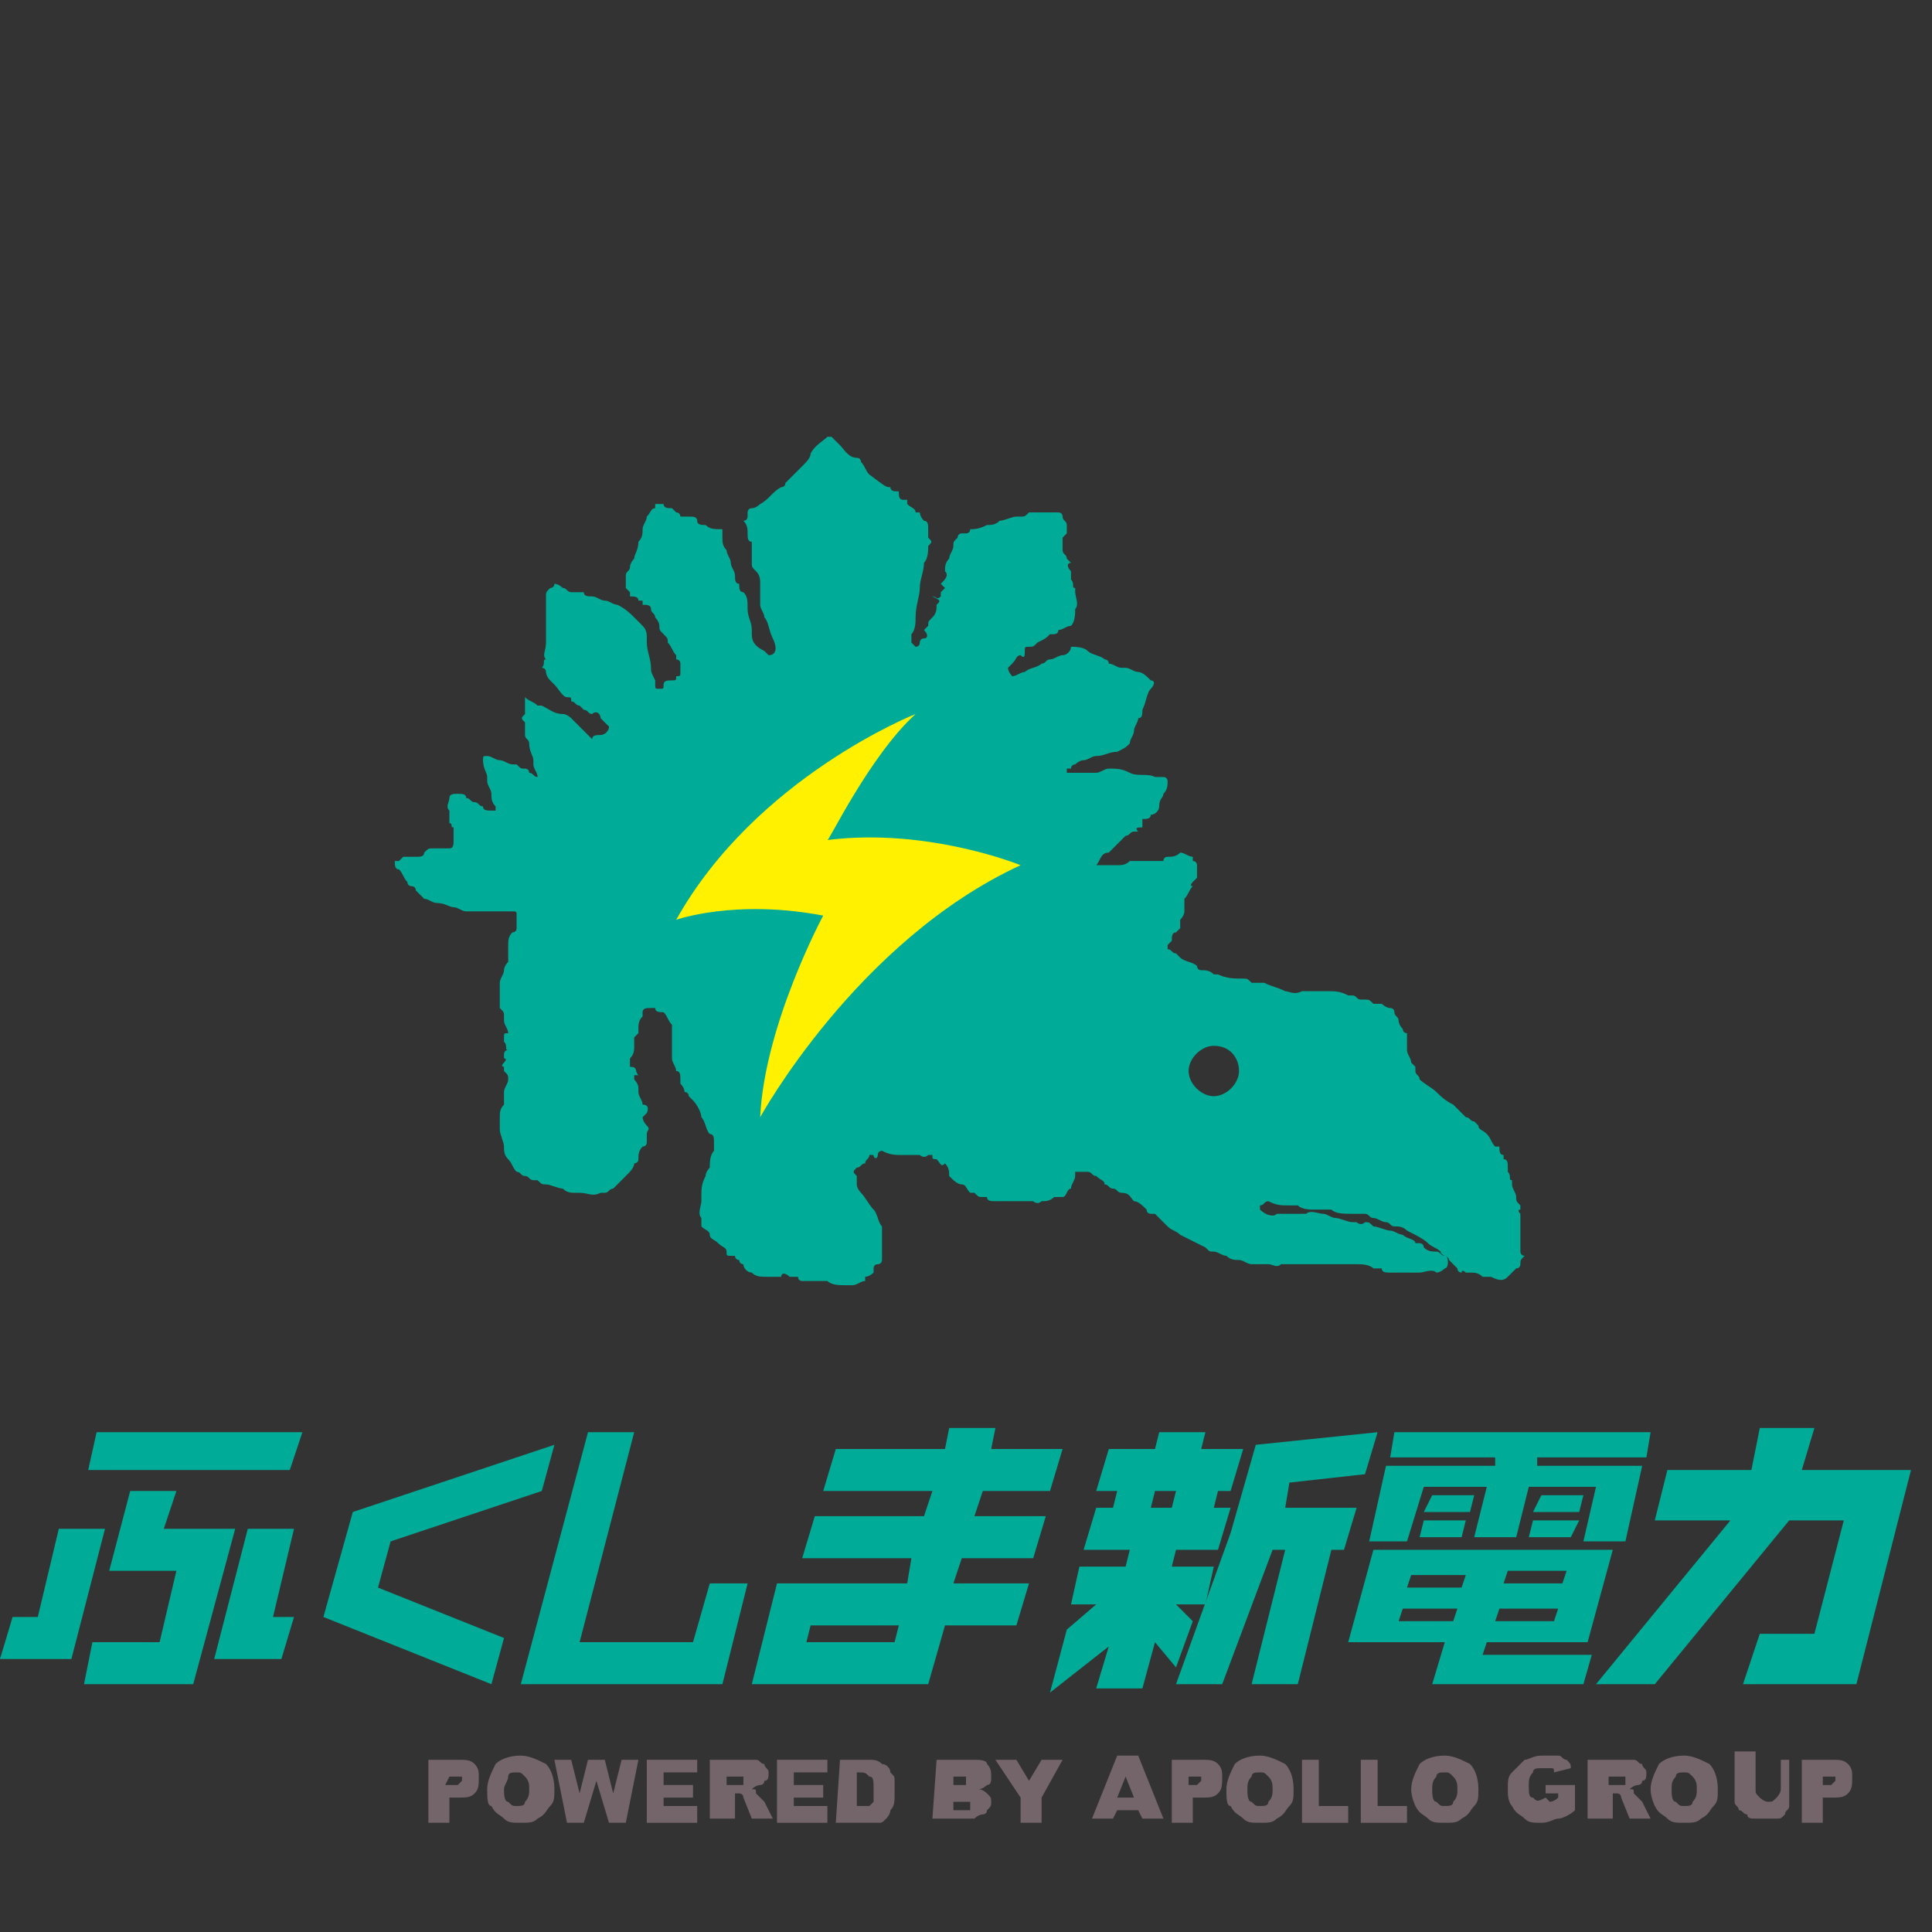 <?xml version="1.0" encoding="utf-8"?>
<!-- Generator: Adobe Illustrator 25.0.1, SVG Export Plug-In . SVG Version: 6.00 Build 0)  -->
<svg version="1.1" id="レイヤー_1" xmlns="http://www.w3.org/2000/svg" xmlns:xlink="http://www.w3.org/1999/xlink" x="0px"
	 y="0px" viewBox="0 0 46 46" style="enable-background:new 0 0 46 46;" xml:space="preserve">
<rect x="0" y="0" width="46" height="46" fill="#333333" stroke="none"/>
<style type="text/css">
	.st0{fill:#00AC97;}
	.st1{fill:#FFF100;}
	.st2{fill:#74656A;}
</style>
<g>
	<polygon class="st0" points="6.9,35 2.1,35 2.3,34.1 7.2,34.1 	"/>
	<polygon class="st0" points="35,36 33.9,36 34.1,35.6 35.1,35.6 	"/>
	<polygon class="st0" points="34.8,36.6 33.8,36.6 33.9,36.2 34.9,36.2 	"/>
	<polygon class="st0" points="37.6,36 36.5,36 36.7,35.6 37.7,35.6 	"/>
	<polygon class="st0" points="37.4,36.6 36.4,36.6 36.5,36.2 37.6,36.2 	"/>
	<polygon class="st0" points="5.6,36.4 3.9,36.4 4.2,35.5 3.1,35.5 2.6,37.4 4.2,37.4 3.8,39.1 2.2,39.1 2,40.1 4.6,40.1 4.6,40.1 	
		"/>
	<polygon class="st0" points="7,36.4 5.9,36.4 5.1,39.5 6.7,39.5 7,38.5 6.5,38.5 	"/>
	<polygon class="st0" points="12.9,35.5 13.2,34.4 8.4,36 7.7,38.5 11.7,40.1 12,39 9,37.8 9.3,36.7 	"/>
	<polygon class="st0" points="1.4,36.4 0.9,38.5 0.3,38.5 0,39.5 1.7,39.5 2.5,36.4 	"/>
	<polygon class="st0" points="16.9,37.7 16.5,39.1 13.8,39.1 15.1,34.1 14,34.1 12.4,40.1 17.2,40.1 17.8,37.7 	"/>
	<path class="st0" d="M25,35.5l0.3-1h-1.7l0.1-0.5h-1.1l-0.1,0.5h-2.6l-0.3,1h2.6L22,36.1h-2.6l-0.3,1h2.6l-0.1,0.6h-3.1l0,0
		l-0.6,2.4l0,0h4.2l0.4-1.4h1.7l0.3-1h-1.8l0.2-0.6h1.7l0.3-1h-1.7l0.2-0.6H25z M21.3,39.1h-2.1l0.1-0.4h2.1L21.3,39.1z"/>
	<path class="st0" d="M29.3,35.5l0.3-1h-1l0.1-0.4h-1.1l-0.1,0.4h-1.1l-0.3,1h0.5l-0.1,0.4h-0.4l-0.3,1h1.1l-0.1,0.4h-1.1l-0.2,0.9
		h0.6l-0.7,0.6L25,40.3l1.4-1.1l-0.3,1h1.1l0.3-1.1l0.5,0.6l0.4-1.1L28,38.2h0.7l0.2-0.9h-1l0.1-0.4h1l0.3-1h-0.4l0.1-0.4H29.3z
		 M27.9,35.9h-0.5l0.1-0.4H28L27.9,35.9z"/>
	<path class="st0" d="M35.4,39.1h2.4l0.6-2.2h-5.7l0,0l-0.6,2.2l0,0h2.3l-0.3,1h3.6l0.2-0.7h-2.6L35.4,39.1z M37,38.6h-1.4l0.1-0.3
		h1.4L37,38.6z M37.2,37.7h-1.4l0.1-0.3h1.4L37.2,37.7z M33.6,37.5h1.3l-0.1,0.3h-1.3L33.6,37.5z M33.3,38.6l0.1-0.3h1.3l-0.1,0.3
		H33.3z"/>
	<polygon class="st0" points="32.5,35.1 32.8,34.1 29.9,34.4 29.3,36.5 29.3,36.5 28,40.1 29.1,40.1 30.3,36.9 30.6,36.9 29.8,40.1 
		30.9,40.1 31.7,36.9 32,36.9 32.3,35.9 30.6,35.9 30.7,35.3 	"/>
	<polygon class="st0" points="45.5,35 42.9,35 43.2,34 41.9,34 41.7,35 39.7,35 39.4,36.2 41.2,36.2 38,40.1 39.4,40.1 42.6,36.2 
		43.9,36.2 43.2,38.9 41.9,38.9 41.5,40.1 44.2,40.1 44.2,40.1 	"/>
	<polygon class="st0" points="39.2,34.7 39.3,34.1 33.2,34.1 33.1,34.7 35.6,34.7 35.6,34.9 33,34.9 32.6,36.7 33.5,36.7 33.9,35.4 
		35.4,35.4 35.1,36.6 36.1,36.6 36.4,35.4 38,35.4 37.7,36.7 38.7,36.7 39.1,34.9 36.6,34.9 36.6,34.7 	"/>
	<path class="st0" d="M21.2,11.6c0,0.1,0.1,0.1,0.2,0.1c0,0.1,0,0.2,0.1,0.2h0.1c0,0,0,0,0,0.1c0.1,0.1,0.2,0.1,0.2,0.2h0.1
		c0,0,0,0.1,0.1,0.2c0.1,0,0.1,0.1,0.1,0.2v0.1v0.1c0.1,0.1,0.1,0.1,0,0.2c0,0.1,0,0.3-0.1,0.4c0,0.2-0.1,0.4-0.1,0.6l0,0
		c0,0.2-0.1,0.4-0.1,0.7c0,0.1,0,0.3-0.1,0.4c0,0.1,0,0.1,0,0.2l0.1,0.1c0,0,0.1,0,0.1-0.1c0,0,0-0.1,0.1-0.1s0.1-0.1,0-0.2l0.1-0.1
		c0-0.1,0-0.1,0.1-0.2c0.1-0.1,0.1-0.2,0.1-0.3c0.1-0.1,0.1-0.1-0.1-0.2c0.1,0,0.1,0.1,0.2,0v-0.1l0.1-0.1l-0.1-0.1
		c0.1-0.1,0.2-0.2,0.1-0.3c0-0.1,0-0.2,0.1-0.3c0-0.1,0.1-0.2,0.1-0.3s0-0.1,0.1-0.2c0-0.1,0.1-0.1,0.1-0.1H23c0,0,0.1,0,0.1-0.1
		c0.1,0,0.2,0,0.4-0.1c0.1,0,0.2,0,0.3-0.1l0,0c0.1,0,0.3-0.1,0.4-0.1h0.1c0.1,0,0.1,0,0.2-0.1c0.2,0,0.5,0,0.7,0
		c0.1,0,0.1,0.1,0.1,0.1c0,0.1,0.1,0.1,0.1,0.2c0,0.1,0,0.2,0,0.2l-0.1,0.1c0,0.1,0,0.2,0,0.3s0.1,0.1,0.1,0.2l0,0l0.1,0.1
		c-0.1,0-0.1,0.1,0,0.2c0,0,0,0,0,0.1v0.1c0.1,0.1,0,0.2,0.1,0.2v0.1c0,0.1,0.1,0.3,0,0.4c0,0.1,0,0.3-0.1,0.4
		c-0.1,0-0.2,0.1-0.3,0.1c0,0.1-0.1,0.1-0.1,0.1H25c-0.1,0.1-0.1,0.1-0.3,0.2l0,0c-0.1,0.1-0.1,0.1-0.2,0.1c-0.1,0-0.1,0-0.1,0.1
		s0,0.2-0.1,0.1c-0.1,0-0.1,0.1-0.2,0.2L24,15.9c0,0.1,0.1,0.2,0.1,0.2c0.1,0,0.2-0.1,0.3-0.1c0.1-0.1,0.3-0.1,0.4-0.2
		c0.1,0,0.1-0.1,0.2-0.1l0,0c0.1,0,0.2-0.1,0.3-0.1s0.2-0.1,0.2-0.2c0.1,0,0.3,0,0.4,0.1c0.1,0.1,0.3,0.1,0.4,0.2c0,0,0.1,0,0.1,0.1
		c0.1,0,0.2,0.1,0.3,0.1h0.1c0.1,0,0.2,0.1,0.3,0.1s0.2,0.1,0.3,0.2c0.1,0,0.1,0.1,0,0.2s-0.1,0.3-0.2,0.5c0,0.1,0,0.2-0.1,0.2
		c0,0.1-0.1,0.2-0.1,0.3c0,0.1-0.1,0.2-0.1,0.3c-0.1,0.1-0.1,0.1-0.3,0.2c-0.2,0-0.3,0.1-0.5,0.1l0,0c-0.1,0-0.2,0.1-0.3,0.1
		s-0.2,0.1-0.2,0.1s-0.1,0-0.1,0.1h-0.1c0,0,0,0,0,0.1c0.1,0,0.2,0,0.3,0s0.2,0,0.3,0h0.1c0.1,0,0.2-0.1,0.3-0.1
		c0.2,0,0.3,0,0.5,0.1s0.4,0,0.6,0.1c0.1,0,0.1,0,0.2,0c0.1,0,0.1,0.1,0.1,0.1c0,0.1,0,0.2-0.1,0.3c0,0.1-0.1,0.1-0.1,0.3
		c0,0.1-0.1,0.2-0.2,0.2c0,0.1-0.1,0.1-0.2,0.1c0,0.1,0,0.1,0,0.2c-0.1,0-0.2,0-0.1,0.1H27c-0.1,0-0.1,0.1-0.2,0.1L26.7,20
		c-0.1,0.1-0.1,0.1-0.2,0.2l-0.1,0.1c-0.2,0-0.2,0.2-0.3,0.3h0.1c0.1,0,0.2,0,0.4,0c0.1,0,0.2,0,0.3-0.1c0,0,0.1,0,0.2,0h0.1
		c0.1,0,0.2,0,0.3,0c0,0,0,0,0.1,0h0.1c0,0,0-0.1,0.1-0.1s0.2,0,0.3-0.1c0.1,0,0.2,0.1,0.3,0.1c0,0,0,0,0,0.1c0.1,0,0.1,0.1,0.1,0.1
		v0.1c0,0.1,0,0.1,0,0.2L28.4,21c0,0-0.1,0.1,0,0.1c-0.1,0.1-0.1,0.2-0.2,0.3v0.1c0,0.1,0,0.1,0,0.2s-0.1,0.2-0.1,0.2
		c0,0.1,0,0.1,0,0.2L28,22.2c-0.1,0-0.1,0.1-0.1,0.2l-0.1,0.1v0.1c0.1,0,0.1,0.1,0.2,0.1l0.1,0.1c0.1,0.1,0.3,0.1,0.4,0.2
		c0,0,0,0.1,0.1,0.1s0.2,0,0.3,0.1c0,0,0,0,0.1,0c0.2,0.1,0.4,0.1,0.6,0.1c0.1,0,0.1,0,0.2,0.1c0.1,0,0.1,0,0.2,0h0.1
		c0.2,0.1,0.3,0.1,0.5,0.2c0.1,0,0.2,0.1,0.4,0c0.1,0,0.1,0,0.2,0c0.1,0,0.3,0,0.4,0c0.2,0,0.3,0,0.5,0.1h0.1c0.1,0,0.1,0.1,0.2,0.1
		c0,0,0,0,0.1,0s0.1,0,0.2,0.1c0,0,0,0,0.1,0s0.1,0,0.1,0S33,24,33.1,24c0,0,0.1,0,0.1,0.1s0.1,0.1,0.1,0.2s0.1,0.2,0.1,0.2
		s0,0.1,0.1,0.1v0.1v0.1v0.1V25c0,0.1,0.1,0.2,0.1,0.3l0.1,0.1c0,0,0,0,0,0.1s0.1,0.1,0.1,0.2c0.1,0.1,0.3,0.2,0.4,0.3
		c0.1,0.1,0.2,0.2,0.4,0.3l0.1,0.1c0.1,0.1,0.1,0.1,0.2,0.2c0.1,0,0.1,0.1,0.2,0.1c0,0,0,0,0.1,0.1c0,0.1,0.1,0.1,0.2,0.2l0,0
		c0.1,0.1,0.1,0.2,0.2,0.3l0,0l0,0h0.1c0,0.1,0,0.2,0.1,0.2v0.1l0,0c0.1,0,0.1,0.1,0.1,0.2v0.1l0,0c0.1,0.1,0,0.2,0.1,0.2l0,0
		c0,0.1,0,0.1,0,0.1l0,0c0,0.1,0.1,0.2,0.1,0.3l0,0c0,0.1,0,0.1,0.1,0.2v0.1c-0.1,0,0,0.1,0,0.1s0,0,0,0.1c0,0.2,0,0.3,0,0.5
		c0,0.1,0,0.1,0,0.2v0.1c0,0,0,0.1,0.1,0.1c-0.1,0.1-0.1,0.1-0.1,0.2c0,0,0,0.1-0.1,0.1c-0.1,0.1-0.1,0.1-0.2,0.2
		c-0.1,0.1-0.2,0.1-0.4,0c0,0,0,0-0.1,0h-0.1c-0.1-0.1-0.2-0.1-0.3-0.1c0,0,0,0-0.1,0c0,0-0.1-0.1-0.1,0c0,0-0.1,0-0.1-0.1
		c-0.1-0.1-0.1-0.1-0.2-0.2l0,0c0-0.1-0.2-0.1-0.2-0.2c-0.1-0.1-0.2-0.1-0.3-0.2s-0.3-0.2-0.5-0.3c-0.1-0.1-0.2-0.1-0.3-0.1
		s-0.1-0.1-0.2-0.1c-0.1,0-0.2-0.1-0.3-0.1s-0.1-0.1-0.2-0.1c-0.1,0-0.2,0-0.3,0c-0.2,0-0.4,0-0.5-0.1c-0.1,0-0.2,0-0.3,0
		c0,0,0,0-0.1,0s-0.3,0-0.4-0.1c-0.1,0-0.1,0-0.2,0c-0.2,0-0.3,0-0.5-0.1c-0.1,0-0.1,0.1-0.2,0.1v0.1c0.1,0.1,0.3,0.2,0.4,0.1
		c0.1,0,0.2,0,0.3,0s0.1,0,0.2,0c0.1,0,0.1,0,0.2,0c0.1-0.1,0.3,0,0.4,0c0.1,0,0.2,0.1,0.3,0.1s0.3,0.1,0.4,0.1h0.1
		c0,0,0.1,0.1,0.2,0c0.1,0,0.1,0,0.2,0.1c0.1,0,0.3,0.1,0.4,0.1c0.1,0,0.2,0.1,0.3,0.1c0.1,0.1,0.3,0.1,0.3,0.2h0.1
		c0,0,0.1,0,0.1,0.1c0.1,0.1,0.2,0.1,0.3,0.1s0.1,0.1,0.2,0.1c0.1,0,0.1,0.3,0,0.3c0,0-0.1,0.1-0.2,0.1c-0.1-0.1-0.3,0-0.4,0
		c-0.1,0-0.2,0-0.4,0c-0.1,0-0.2,0-0.3,0s-0.2,0-0.2-0.1c-0.1,0-0.1,0-0.2,0l0,0c-0.1-0.1-0.3-0.1-0.4-0.1c0,0-0.1,0-0.2,0l0,0
		c-0.1,0-0.2,0-0.3,0s-0.2,0-0.3,0h-0.1c-0.1,0-0.1,0-0.2,0c-0.2,0-0.4,0-0.6,0h-0.1c-0.1,0.1-0.2,0-0.3,0s-0.3,0-0.4,0
		c-0.1,0-0.2-0.1-0.3-0.1s-0.2,0-0.3-0.1c-0.1,0-0.2-0.1-0.3-0.1s-0.1,0-0.2-0.1c-0.2-0.1-0.4-0.2-0.6-0.3c-0.1-0.1-0.2-0.1-0.3-0.2
		s-0.2-0.2-0.3-0.3c0,0,0,0-0.1,0c0,0-0.1,0-0.1-0.1c-0.1-0.1-0.2-0.2-0.3-0.2c-0.1-0.1-0.1-0.2-0.3-0.2c-0.1,0-0.1-0.1-0.2-0.1
		c-0.1,0-0.1-0.1-0.2-0.1l0,0c0-0.1-0.1-0.1-0.2-0.2c-0.1,0-0.1-0.1-0.2-0.1c-0.1,0-0.1,0-0.2,0h-0.1c0,0,0,0,0,0.1
		s-0.1,0.2-0.1,0.3l0,0c-0.1,0-0.1,0.2-0.2,0.2c0,0,0,0-0.1,0h-0.1c-0.1,0.1-0.2,0.1-0.3,0.1l0,0c-0.1,0.1-0.2,0-0.2,0
		c-0.1,0-0.2,0-0.4,0c-0.1,0-0.2,0-0.4,0h-0.1c-0.1,0-0.2,0-0.2-0.1h-0.1c-0.1,0-0.1,0-0.2-0.1h-0.1c-0.1-0.1-0.1-0.2-0.2-0.2
		c-0.1,0-0.2-0.1-0.3-0.2c0-0.1,0-0.2-0.1-0.3c-0.1,0.1-0.1,0-0.2-0.1l0,0c-0.1,0-0.1,0-0.1-0.1h-0.1c-0.1,0.1-0.2,0-0.2,0h-0.1
		c-0.1,0-0.2,0-0.3,0c-0.2,0-0.3,0-0.5-0.1c0,0-0.1,0-0.1,0.1s-0.1,0.1-0.1,0h-0.1c0,0.1-0.1,0.1-0.1,0.2l0,0
		c-0.1,0-0.1,0.1-0.2,0.1c-0.1,0.1-0.1,0.1,0,0.2c0,0,0,0,0,0.1v0.1c0,0.1,0.1,0.2,0.1,0.2c0.1,0.1,0.2,0.3,0.3,0.4
		c0.1,0.1,0.1,0.3,0.2,0.4v0.1c0,0.1,0,0.1,0,0.2v0.1c0,0.1,0,0.2,0,0.2c0,0.1,0,0.2,0,0.2s0,0.1-0.1,0.1s-0.1,0.1-0.1,0.1v0.1
		c0,0-0.1,0.1-0.2,0.1v0.1c-0.1,0-0.2,0.1-0.3,0.1h-0.1h-0.1c-0.1,0-0.3,0-0.4-0.1c-0.1,0-0.2,0-0.3,0c-0.1,0-0.2,0-0.3,0
		c0,0-0.1,0-0.1-0.1l0,0h-0.1h-0.1c-0.1-0.1-0.2-0.1-0.2,0c-0.1,0-0.2,0-0.3,0c-0.2,0-0.3,0-0.4-0.1c-0.1,0-0.2-0.1-0.2-0.2
		c0,0-0.1,0-0.1-0.1c0,0-0.1,0-0.1-0.1h-0.1c-0.1,0-0.1,0-0.1-0.1s-0.1-0.1-0.2-0.2s-0.2-0.1-0.2-0.2s-0.1-0.1-0.2-0.2v-0.1
		c0,0,0,0,0-0.1c-0.1-0.1,0-0.3,0-0.4v-0.1c0-0.2,0-0.3,0.1-0.5c0-0.1,0.1-0.2,0.1-0.2c0-0.1,0-0.3,0.1-0.4c0-0.1,0-0.2,0-0.2
		c0-0.1,0-0.2-0.1-0.2c-0.1-0.1-0.1-0.3-0.2-0.4c0-0.1-0.1-0.3-0.2-0.4l-0.1-0.1c0,0,0-0.1-0.1-0.1c0-0.1-0.1-0.2-0.1-0.2s0,0,0-0.1
		s0-0.2-0.1-0.2c0-0.1-0.1-0.2-0.1-0.3c0-0.1,0-0.2,0-0.4c0-0.1,0-0.2,0-0.4c-0.1-0.1-0.1-0.2-0.2-0.3c-0.1,0-0.2,0-0.2-0.1
		c-0.1,0-0.1,0-0.1,0c-0.1,0-0.2,0-0.2,0.1c0,0,0,0,0,0.1c-0.1,0.1-0.1,0.2-0.1,0.3v0.1l-0.1,0.1c0,0.1,0,0.1,0,0.2s0,0.2-0.1,0.3
		l0,0c0,0.1,0,0.1,0,0.2c0.2,0,0.1,0.1,0.2,0.2c0,0,0,0-0.1,0v0.1l0,0c0,0,0.1,0.1,0.1,0.2V26c0,0.1,0.1,0.2,0.1,0.3l0,0
		c0.2,0,0.1,0.2,0.1,0.2s0,0-0.1,0.1c0,0.1,0.1,0.2,0.1,0.2c0.1,0.1,0,0.1,0,0.2c0,0,0,0,0,0.1v0.1c0,0,0,0.1-0.1,0.1
		c-0.1,0.1-0.1,0.2-0.1,0.3c0,0.1-0.1,0.1-0.1,0.1c0,0.1-0.1,0.2-0.2,0.3c-0.1,0.1-0.2,0.2-0.3,0.3c-0.1,0-0.1,0.1-0.2,0.1h-0.1
		c-0.2,0.1-0.3,0-0.5,0h-0.1c-0.1,0-0.2,0-0.3-0.1c-0.1,0-0.3-0.1-0.4-0.1s-0.1,0-0.2-0.1h-0.1c-0.1,0-0.1-0.1-0.2-0.1
		s-0.1-0.1-0.2-0.1c-0.1-0.1-0.1-0.2-0.2-0.3C12,27.5,12,27.4,12,27.3c0-0.1-0.1-0.3-0.1-0.4s0-0.2,0-0.3c0-0.1,0-0.2,0.1-0.3v-0.1
		c0-0.1,0-0.1,0-0.2s0.1-0.2,0.1-0.3c0-0.1,0-0.1-0.1-0.2v-0.1c0,0-0.1,0,0-0.1c0,0,0.1-0.1,0-0.1v-0.1c0,0,0-0.1,0.1-0.1
		c-0.1,0,0-0.1-0.1-0.2v-0.1c0-0.1,0-0.1,0.1-0.1c0-0.1-0.1-0.2-0.1-0.3v-0.1c0-0.1,0-0.1-0.1-0.2l0,0c0-0.1,0-0.2,0-0.2
		c0-0.1,0-0.1,0-0.2s0-0.1,0-0.2s0.1-0.2,0.1-0.3c0-0.1,0.1-0.2,0.1-0.2c0-0.1,0-0.1,0-0.2c0,0,0-0.1,0-0.2s0-0.2,0.1-0.3l0,0
		c0.1,0,0.1-0.1,0.1-0.1c0-0.1,0-0.2,0-0.3c0-0.1,0-0.1-0.1-0.1s-0.2,0-0.3,0c-0.1,0-0.2,0-0.2,0c-0.1,0-0.2,0-0.3,0
		c-0.1,0-0.2,0-0.3,0c-0.1,0-0.2-0.1-0.3-0.1l0,0c-0.1,0-0.2-0.1-0.4-0.1c-0.1,0-0.2-0.1-0.3-0.1c0,0,0,0-0.1-0.1l-0.1-0.1
		c0,0,0-0.1-0.1-0.1c0,0-0.1,0-0.1-0.1c-0.1-0.1-0.1-0.2-0.2-0.3l0,0c-0.1,0-0.1-0.1-0.1-0.2h0.1l0.1-0.1c0.1,0,0.1,0,0.2,0
		c0,0,0,0,0.1,0s0.2,0,0.2-0.1c0.1-0.1,0.1-0.1,0.2-0.1c0,0,0,0,0.1,0s0.2,0,0.3,0c0.1,0,0.1-0.1,0.1-0.2v-0.1c0,0,0,0,0-0.1v-0.1
		c-0.1,0,0-0.1-0.1-0.1v-0.1v-0.1v-0.1c-0.1-0.1,0-0.2,0-0.3c0-0.1,0.1-0.1,0.2-0.1s0.2,0,0.2,0.1c0.1,0,0.1,0.1,0.2,0.1
		s0.1,0.1,0.2,0.1l0,0c0,0.1,0.1,0.1,0.2,0.1h0.1v-0.1c-0.1-0.1-0.1-0.2-0.1-0.3c0-0.1-0.1-0.2-0.1-0.3v-0.1c0-0.1-0.1-0.2-0.1-0.4
		c0-0.1,0-0.1,0.1-0.1s0.2,0.1,0.3,0.1c0.1,0,0.2,0.1,0.3,0.1h0.1c0.1,0.1,0.1,0.1,0.2,0.1c0,0,0.1,0,0.1,0.1c0.1,0,0.1,0.1,0.2,0.1
		l0,0c0-0.1-0.1-0.2-0.1-0.3v-0.1c0-0.1-0.1-0.2-0.1-0.4l0,0c0-0.1-0.1-0.1-0.1-0.2s0-0.1,0-0.2v-0.1c-0.1-0.1-0.1-0.1,0-0.2
		c0,0,0,0,0-0.1s0-0.1,0-0.1v-0.1v-0.1c0.1,0.1,0.2,0.1,0.3,0.2h0.1c0.2,0.1,0.3,0.2,0.5,0.2c0.1,0,0.2,0.1,0.2,0.1l0.1,0.1
		c0.1,0.1,0.1,0.1,0.2,0.2s0.1,0.1,0.2,0.2c0-0.1,0.1-0.1,0.2-0.1s0.2-0.1,0.2-0.2c0,0,0,0-0.1-0.1l-0.1-0.1l0,0
		c0-0.1-0.1-0.2-0.2-0.1c-0.1,0-0.1-0.1-0.2-0.1l-0.1-0.1c-0.1,0-0.1-0.1-0.2-0.1c0-0.1,0-0.1-0.1-0.1s-0.2-0.2-0.3-0.3l-0.1-0.1
		l0,0C13,16.1,13,16,13,16c0-0.1-0.1-0.1-0.1-0.1l0,0l0,0c0.1-0.1,0-0.2,0.1-0.2l0,0c-0.1-0.1,0-0.2,0-0.4c0-0.1,0-0.1,0-0.2
		c0-0.1,0-0.1,0-0.2v-0.1c0,0,0,0,0-0.1l0,0c0-0.1,0-0.2,0-0.3s0-0.1,0-0.2c0-0.1,0-0.1,0.1-0.2c0,0,0.1,0,0.1-0.1
		c0.1,0,0.2,0.1,0.2,0.1c0.1,0,0.1,0.1,0.2,0.1s0.2,0,0.3,0c0,0.1,0.1,0.1,0.2,0.1s0.2,0.1,0.3,0.1c0.1,0,0.2,0.1,0.3,0.1
		c0.2,0.1,0.3,0.2,0.4,0.3s0.1,0.1,0.2,0.2c0.1,0.1,0.1,0.2,0.1,0.3v0.1c0,0.2,0.1,0.4,0.1,0.6l0,0c0,0.1,0,0.1,0.1,0.3
		c0,0,0,0,0-0.1l0,0c0,0.1,0,0.1,0,0.2s0,0.1,0.1,0.1s0.1,0,0.1-0.1s0.1-0.1,0.2-0.1s0.1,0,0.1-0.1l0,0c0.1,0,0.1,0,0.1-0.1
		s0-0.1,0-0.2c0-0.1-0.1-0.1-0.1-0.1v-0.1l0,0c-0.1-0.1-0.1-0.2-0.2-0.3c0-0.1,0-0.1-0.1-0.2c-0.1-0.1-0.1-0.1-0.1-0.2
		c0-0.1-0.1-0.2-0.1-0.2c0-0.1-0.1-0.1-0.1-0.2c0-0.1-0.1-0.1-0.2-0.1v-0.1h-0.1c0-0.1-0.1-0.1-0.2-0.1c0-0.1,0-0.1,0-0.1L14.9,14
		c0-0.1,0-0.2,0-0.3s0.1-0.1,0.1-0.2c0-0.1,0.1-0.2,0.1-0.2c0-0.1,0.1-0.2,0.1-0.4c0.1-0.1,0.1-0.2,0.1-0.3s0.1-0.2,0.1-0.3
		c0.1-0.1,0.1-0.2,0.2-0.2V12h0.2c0,0.1,0.1,0.1,0.2,0.1l0.1,0.1c0.1,0,0.1,0.1,0.1,0.1c0.1,0,0.1,0,0.2,0s0.2,0,0.2,0.1
		s0.1,0.1,0.2,0.1c0.1,0.1,0.2,0.1,0.4,0.1c0,0,0,0.1,0,0.2c0,0.1,0,0.2,0.1,0.3l0,0c0,0.1,0.1,0.2,0.1,0.3s0.1,0.2,0.1,0.3
		s0,0.2,0.1,0.2c0,0.1,0,0.2,0.1,0.2c0.1,0.1,0.1,0.2,0.1,0.4s0.1,0.3,0.1,0.5v0.1c0,0.2,0.1,0.3,0.3,0.4l0.1,0.1
		c0.2,0,0.2-0.2,0.1-0.4s-0.1-0.4-0.2-0.5c0-0.1-0.1-0.2-0.1-0.3s0-0.2,0-0.2c0-0.1,0-0.2,0-0.3s0-0.2-0.1-0.3s-0.1-0.1-0.1-0.2
		c0-0.1,0-0.2,0-0.3c0,0,0,0,0-0.1v-0.1c-0.1,0-0.1-0.1-0.1-0.2c0-0.1,0-0.2-0.1-0.3c0,0,0.1,0,0.1-0.1v-0.1c0,0,0-0.1,0.1-0.1l0,0
		c0.1,0,0.2-0.1,0.2-0.1c0.2-0.1,0.3-0.3,0.5-0.4c0,0,0.1,0,0.1-0.1c0.1-0.1,0.2-0.2,0.3-0.3l0.1-0.1c0.1-0.1,0.2-0.2,0.2-0.3
		c0.1-0.2,0.3-0.3,0.4-0.4h0.1c0,0,0,0,0.1,0.1l0.1,0.1c0.1,0.1,0.2,0.3,0.4,0.3c0.1,0,0.1,0.1,0.1,0.1c0.1,0.1,0.1,0.2,0.2,0.3
		C21.1,11.6,21.1,11.6,21.2,11.6 M28.9,24.9c-0.3,0-0.6,0.3-0.6,0.6c0,0.3,0.3,0.6,0.6,0.6s0.6-0.3,0.6-0.6
		C29.5,25.2,29.3,24.9,28.9,24.9"/>
	<path class="st1" d="M21.8,17c0,0-3.8,1.5-5.7,4.9c0,0,1.4-0.5,3.5-0.1c0,0-1.4,2.6-1.5,4.8c0,0,2.3-4.2,6.2-6c0,0-2.2-0.9-4.6-0.6
		C19.7,20.1,20.7,18,21.8,17"/>
	<path class="st2" d="M10.1,41.9h0.8c0.2,0,0.3,0,0.4,0.1s0.1,0.2,0.1,0.3c0,0.2,0,0.3-0.1,0.4c-0.1,0.1-0.2,0.1-0.4,0.1h-0.2v0.6
		h-0.5v-1.5H10.1z M10.6,42.5L10.6,42.5c0.2,0,0.3,0,0.3,0l0.1-0.1v-0.1c0,0-0.1,0-0.2,0h-0.1L10.6,42.5L10.6,42.5z"/>
	<path class="st2" d="M11.6,42.6c0-0.2,0.1-0.4,0.2-0.6c0.1-0.1,0.3-0.2,0.6-0.2c0.2,0,0.4,0.1,0.6,0.2c0.1,0.1,0.2,0.3,0.2,0.6
		c0,0.2,0,0.3-0.1,0.4c-0.1,0.1-0.1,0.2-0.3,0.3c-0.1,0.1-0.2,0.1-0.4,0.1c-0.2,0-0.3,0-0.4-0.1s-0.2-0.1-0.3-0.3
		C11.6,43,11.6,42.8,11.6,42.6 M12,42.6c0,0.1,0,0.3,0.1,0.3c0.1,0.1,0.1,0.1,0.2,0.1s0.2,0,0.2-0.1c0.1-0.1,0.1-0.2,0.1-0.3
		s0-0.2-0.1-0.3s-0.1-0.1-0.2-0.1s-0.2,0-0.2,0.1C12.1,42.4,12,42.5,12,42.6"/>
	<polygon class="st2" points="13.2,41.9 13.6,41.9 13.8,42.7 14,41.9 14.4,41.9 14.6,42.7 14.8,41.9 15.2,41.9 14.9,43.4 14.5,43.4 
		14.2,42.4 13.9,43.4 13.5,43.4 	"/>
	<polygon class="st2" points="15.4,41.9 16.6,41.9 16.6,42.2 15.8,42.2 15.8,42.5 16.5,42.5 16.5,42.8 15.8,42.8 15.8,43 16.6,43 
		16.6,43.4 15.4,43.4 	"/>
	<path class="st2" d="M16.9,43.4v-1.5h0.8c0.1,0,0.3,0,0.3,0c0.1,0,0.1,0.1,0.2,0.1c0,0.1,0.1,0.1,0.1,0.2c0,0.1,0,0.2-0.1,0.2
		c0,0.1-0.1,0.1-0.1,0.1s-0.1,0-0.2,0.1c0.1,0,0.1,0,0.1,0.1c0,0,0,0,0.1,0.1l0.1,0.1l0.2,0.4h-0.5l-0.2-0.5c0-0.1-0.1-0.1-0.1-0.1
		h-0.1l0,0v0.6h-0.6V43.4z M17.3,42.5h0.2h0.1h0.1v-0.1v-0.1c0,0-0.1,0-0.2,0h-0.2V42.5z"/>
	<polygon class="st2" points="18.5,41.9 19.7,41.9 19.7,42.2 18.9,42.2 18.9,42.5 19.6,42.5 19.6,42.8 18.9,42.8 18.9,43 19.7,43 
		19.7,43.4 18.5,43.4 	"/>
	<path class="st2" d="M20,41.9h0.7c0.1,0,0.2,0,0.3,0.1c0.1,0,0.2,0.1,0.2,0.2c0.1,0.1,0.1,0.1,0.1,0.2c0,0.1,0,0.2,0,0.3
		c0,0.2,0,0.3-0.1,0.4c0,0.1-0.1,0.2-0.1,0.2c-0.1,0.1-0.1,0.1-0.2,0.1s-0.2,0-0.3,0h-0.7L20,41.9L20,41.9z M20.4,42.2V43h0.1
		c0.1,0,0.2,0,0.2,0l0.1-0.1c0-0.1,0-0.1,0-0.3s0-0.3-0.1-0.3C20.6,42.2,20.6,42.2,20.4,42.2C20.4,42.2,20.4,42.2,20.4,42.2z"/>
	<path class="st2" d="M22.3,41.9h0.9c0.1,0,0.3,0,0.3,0.1c0.1,0.1,0.1,0.2,0.1,0.3s0,0.2-0.1,0.2c0,0-0.1,0.1-0.2,0.1
		c0.1,0,0.2,0.1,0.2,0.1c0.1,0.1,0.1,0.1,0.1,0.2c0,0.1,0,0.1-0.1,0.2c0,0.1-0.1,0.1-0.1,0.1s-0.1,0-0.2,0.1c-0.1,0-0.2,0-0.2,0
		h-0.8L22.3,41.9L22.3,41.9z M22.7,42.5h0.2c0.1,0,0.1,0,0.1,0v-0.1v-0.1h-0.1h-0.2V42.5z M22.7,43.1h0.2c0.1,0,0.1,0,0.2,0V43v-0.1
		c0,0-0.1,0-0.2,0h-0.2V43.1z"/>
	<polygon class="st2" points="23.7,41.9 24.2,41.9 24.5,42.4 24.8,41.9 25.3,41.9 24.8,42.8 24.8,43.4 24.3,43.4 24.3,42.8 	"/>
	<path class="st2" d="M27.1,43.1h-0.5l-0.1,0.2H26l0.6-1.5h0.5l0.6,1.5h-0.5L27.1,43.1z M27,42.8l-0.2-0.5l-0.2,0.5H27z"/>
	<path class="st2" d="M27.8,41.9h0.8c0.2,0,0.3,0,0.4,0.1c0.1,0.1,0.1,0.2,0.1,0.3c0,0.2,0,0.3-0.1,0.4c-0.1,0.1-0.2,0.1-0.4,0.1
		h-0.2v0.6h-0.5v-1.5H27.8z M28.2,42.5h0.1c0.1,0,0.1,0,0.2,0l0.1-0.1v-0.1c0,0-0.1,0-0.2,0h-0.1v0.2H28.2z"/>
	<path class="st2" d="M29.2,42.6c0-0.2,0.1-0.4,0.2-0.6c0.1-0.1,0.3-0.2,0.6-0.2c0.2,0,0.4,0.1,0.6,0.2c0.1,0.1,0.2,0.3,0.2,0.6
		c0,0.2,0,0.3-0.1,0.4c-0.1,0.1-0.1,0.2-0.3,0.3c-0.1,0.1-0.2,0.1-0.4,0.1s-0.3,0-0.4-0.1c-0.1-0.1-0.2-0.1-0.3-0.3
		C29.2,43,29.2,42.8,29.2,42.6 M29.7,42.6c0,0.1,0,0.3,0.1,0.3C29.9,43,29.9,43,30,43c0.1,0,0.2,0,0.2-0.1c0.1-0.1,0.1-0.2,0.1-0.3
		s0-0.2-0.1-0.3s-0.1-0.1-0.2-0.1c-0.1,0-0.2,0-0.2,0.1C29.7,42.4,29.7,42.5,29.7,42.6"/>
	<polygon class="st2" points="31,41.9 31.4,41.9 31.4,43 32.1,43 32.1,43.4 31,43.4 	"/>
	<polygon class="st2" points="32.4,41.9 32.8,41.9 32.8,43 33.5,43 33.5,43.4 32.4,43.4 	"/>
	<path class="st2" d="M33.6,42.6c0-0.2,0.1-0.4,0.2-0.6c0.1-0.1,0.3-0.2,0.6-0.2c0.2,0,0.4,0.1,0.6,0.2c0.1,0.1,0.2,0.3,0.2,0.6
		c0,0.2,0,0.3-0.1,0.4c-0.1,0.1-0.1,0.2-0.3,0.3c-0.1,0.1-0.2,0.1-0.4,0.1s-0.3,0-0.4-0.1c-0.1-0.1-0.2-0.1-0.3-0.3
		C33.7,43,33.6,42.8,33.6,42.6 M34.1,42.6c0,0.1,0,0.3,0.1,0.3c0.1,0.1,0.1,0.1,0.2,0.1c0.1,0,0.2,0,0.2-0.1
		c0.1-0.1,0.1-0.2,0.1-0.3s0-0.2-0.1-0.3s-0.1-0.1-0.2-0.1c-0.1,0-0.2,0-0.2,0.1C34.1,42.4,34.1,42.5,34.1,42.6"/>
	<path class="st2" d="M36.8,42.8v-0.3h0.7v0.6c-0.1,0.1-0.3,0.2-0.4,0.2c-0.1,0-0.2,0.1-0.4,0.1s-0.3,0-0.4-0.1
		c-0.1-0.1-0.2-0.1-0.3-0.3c-0.1-0.1-0.1-0.3-0.1-0.4c0-0.2,0-0.3,0.1-0.4c0.1-0.1,0.2-0.2,0.3-0.3c0.1,0,0.2-0.1,0.4-0.1
		s0.3,0,0.4,0c0.1,0,0.1,0.1,0.2,0.1c0.1,0.1,0.1,0.1,0.1,0.2L37,42.2c0-0.1,0-0.1-0.1-0.1c0,0-0.1,0-0.2,0c-0.1,0-0.2,0-0.2,0.1
		c-0.1,0.1-0.1,0.2-0.1,0.3c0,0.2,0,0.3,0.1,0.3C36.6,42.9,36.6,42.9,36.8,42.8c0.1,0.1,0.1,0.1,0.1,0.1s0.1,0,0.2-0.1v-0.1h-0.3
		V42.8z"/>
	<path class="st2" d="M37.8,43.4v-1.5h0.8c0.1,0,0.2,0,0.3,0S39,42,39.1,42c0,0.1,0.1,0.1,0.1,0.2c0,0.1,0,0.2-0.1,0.2
		c0,0.1-0.1,0.1-0.1,0.1s-0.1,0-0.2,0.1c0.1,0,0.1,0,0.1,0.1c0,0,0,0,0.1,0.1l0.1,0.1l0.2,0.4h-0.5l-0.2-0.5c0-0.1-0.1-0.1-0.1-0.1
		h-0.1l0,0v0.6h-0.6V43.4z M38.3,42.5h0.2h0.1h0.1v-0.1v-0.1c0,0-0.1,0-0.2,0h-0.2L38.3,42.5L38.3,42.5z"/>
	<path class="st2" d="M39.3,42.6c0-0.2,0.1-0.4,0.2-0.6c0.1-0.1,0.3-0.2,0.6-0.2c0.2,0,0.4,0.1,0.6,0.2c0.1,0.1,0.2,0.3,0.2,0.6
		c0,0.2,0,0.3-0.1,0.4c-0.1,0.1-0.1,0.2-0.3,0.3c-0.1,0.1-0.2,0.1-0.4,0.1s-0.3,0-0.4-0.1c-0.1-0.1-0.2-0.1-0.3-0.3
		C39.4,43,39.3,42.8,39.3,42.6 M39.8,42.6c0,0.1,0,0.3,0.1,0.3C40,43,40,43,40.1,43c0.1,0,0.2,0,0.2-0.1c0.1-0.1,0.1-0.2,0.1-0.3
		s0-0.2-0.1-0.3s-0.1-0.1-0.2-0.1c-0.1,0-0.2,0-0.2,0.1C39.8,42.4,39.8,42.5,39.8,42.6"/>
	<path class="st2" d="M42.1,41.9h0.5v0.9c0,0.1,0,0.2,0,0.2c0,0.1-0.1,0.1-0.1,0.2c-0.1,0.1-0.1,0.1-0.2,0.1c-0.1,0-0.2,0-0.3,0
		s-0.2,0-0.2,0c-0.1,0-0.2,0-0.2-0.1c-0.1,0-0.1-0.1-0.2-0.1c0-0.1-0.1-0.1-0.1-0.2c0-0.1,0-0.2,0-0.3v-0.9h0.5v0.9
		c0,0.1,0,0.1,0.1,0.2c0,0,0.1,0.1,0.2,0.1c0.1,0,0.1,0,0.2-0.1c0,0,0.1-0.1,0.1-0.2v-0.7H42.1z"/>
	<path class="st2" d="M42.8,41.9h0.8c0.2,0,0.3,0,0.4,0.1c0.1,0.1,0.1,0.2,0.1,0.3c0,0.2,0,0.3-0.1,0.4c-0.1,0.1-0.2,0.1-0.4,0.1
		h-0.2v0.6h-0.5v-1.5H42.8z M43.3,42.5h0.1c0.1,0,0.1,0,0.2,0l0.1-0.1v-0.1c0,0-0.1,0-0.2,0h-0.1v0.2H43.3z"/>
</g>
</svg>
